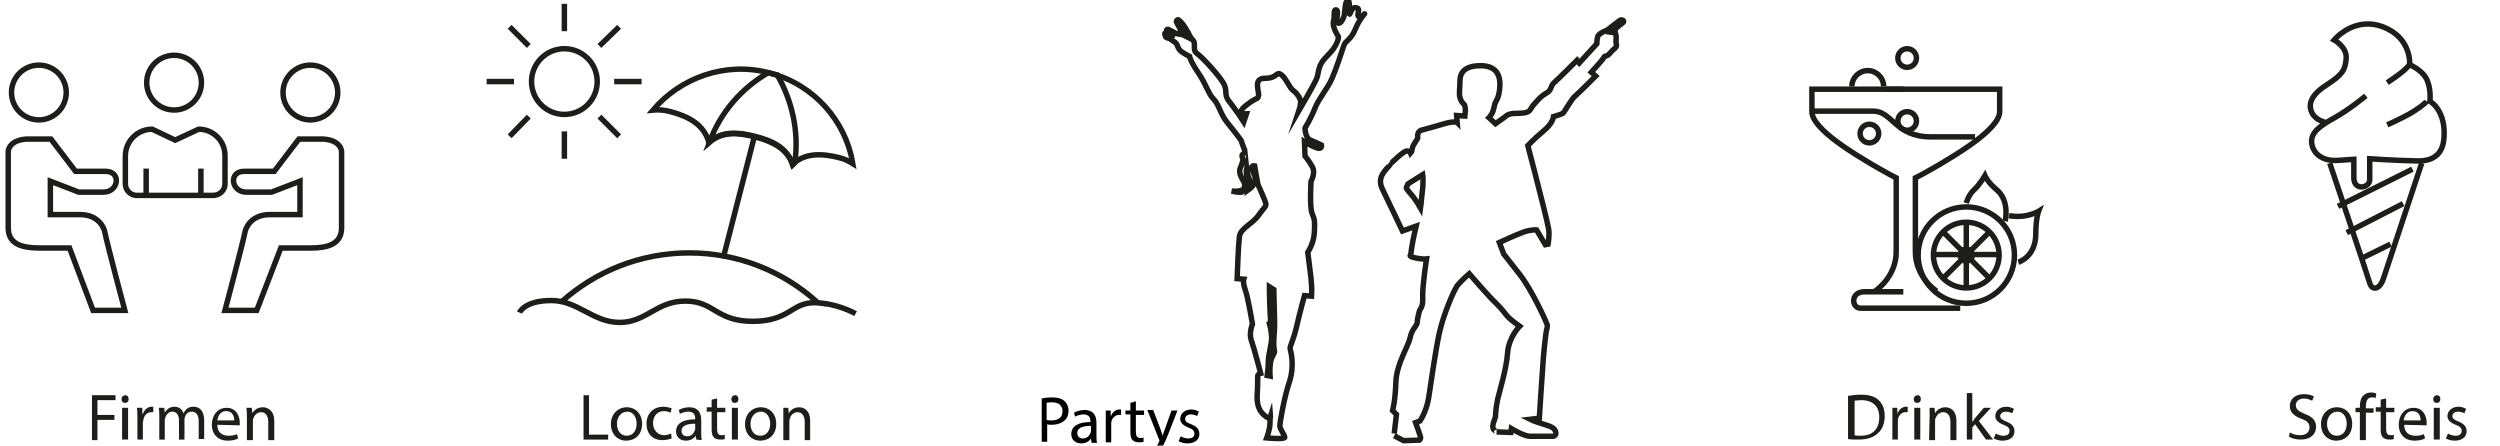 <?xml version="1.0" encoding="utf-8"?>
<!-- Generator: Adobe Illustrator 27.5.0, SVG Export Plug-In . SVG Version: 6.00 Build 0)  -->
<svg version="1.1" id="uuid-24049376-9ac3-411c-b095-3092597f71dd"
	 xmlns="http://www.w3.org/2000/svg" xmlns:xlink="http://www.w3.org/1999/xlink" x="0px" y="0px" viewBox="0 0 456.7 81.4"
	 style="enable-background:new 0 0 456.7 81.4;" xml:space="preserve">
<style type="text/css">
	.st0{fill:none;stroke:#1D1D1B;stroke-miterlimit:10;}
	.st1{fill:#1D1D1B;}
</style>
<g>
	<path class="st0" d="M425.6,29.8c0,0,6.9,20.5,7.3,21.9s1.8,1.3,2.5-0.8l7-21.1"/>
	<line class="st0" x1="427.1" y1="37.7" x2="440.7" y2="30.9"/>
	<line class="st0" x1="428.7" y1="42.5" x2="439" y2="37.2"/>
	<line class="st0" x1="431.4" y1="47.2" x2="436.7" y2="44.6"/>
	<path class="st0" d="M432.2,17.5c0,0-3,2.5-5.7,4s-4.4,2.7-4.2,4.6s1.9,3.4,4.8,3.2l2.9-0.2v3.4c0,2.4,2.9,1.9,2.9,0.3v-3.8
		c0,0,4.1,0.3,8.7,0.4s4.9-3.2,4.9-5.1c0-4.4-2.6-5.8-2.6-5.8s0.3-2.6-0.8-4.4c-0.9-1.4-2.9-2.3-2.9-2.3s0.4-4.9-4.9-6.9
		s-8.9,2.4-8.9,2.4s2.4,1.3,2.2,3.4s-0.6,2.9-3.7,4.9s-3.2,3.8-2.5,5.1s2.3,1.6,2.3,1.6"/>
	<path class="st0" d="M436.1,15.1c0,0,2.1-1.4,2.9-2.1s1.2-1.2,1.2-1.2"/>
	<path class="st0" d="M436.1,22.8c0,0,3-1.3,4.9-2.5s2.3-1.8,2.3-1.8"/>
</g>
<g>
	<circle class="st0" cx="31.8" cy="15.1" r="5"/>
	<g>
		<circle class="st0" cx="7.1" cy="16.9" r="5"/>
		<path class="st0" d="M1.5,27.7v13.9c0,3,2.5,3.7,5.7,3.7h5.5L17,56.7h5.8c0,0-3.2-12-3.7-14.5c0,0-0.7-3-4.5-3H9.2v-6.1l5.2,2h4.5
			c2.8,0,3.3-3.8,0.4-3.8h-5.5l-4.5-5.9H4.9C1.5,25.6,1.5,27.7,1.5,27.7L1.5,27.7L1.5,27.7z"/>
	</g>
	<path class="st0" d="M38.9,35.7H25c-1.2,0-2.1-1-2.1-2.1v-5.1c0-2.7,2.2-4.9,4.9-4.9l4.2,2l4.3-2c2.6,0,4.8,2.1,4.8,4.8v5.2
		C41.1,34.8,40.1,35.7,38.9,35.7L38.9,35.7L38.9,35.7z"/>
	<line class="st0" x1="26.7" y1="30.8" x2="26.7" y2="35.7"/>
	<line class="st0" x1="36.7" y1="30.8" x2="36.7" y2="35.7"/>
	<g>
		<circle class="st0" cx="56.7" cy="16.9" r="5"/>
		<path class="st0" d="M62.4,27.7v13.9c0,3-2.5,3.7-5.6,3.7h-5.5l-4.4,11.4h-5.8c0,0,3.2-12,3.7-14.5c0,0,0.7-3,4.5-3h5.5v-6.1
			l-5.2,2H45c-2.8,0-3.3-3.8-0.4-3.8h5.5l4.5-5.9H59C62.4,25.6,62.4,27.7,62.4,27.7L62.4,27.7L62.4,27.7z"/>
	</g>
</g>
<g>
	<path class="st1" d="M16.8,72.2h4.3v0.9h-3.3v2.7h3.1v0.9h-3.1v3.7h-1V72.2L16.8,72.2L16.8,72.2z"/>
	<path class="st1" d="M23.5,72.9c0,0.4-0.2,0.7-0.7,0.7c-0.4,0-0.6-0.3-0.6-0.7s0.3-0.7,0.7-0.7S23.5,72.5,23.5,72.9z M22.3,80.3
		v-5.8h1.1v5.8H22.3z"/>
	<path class="st1" d="M25.1,76.3c0-0.7,0-1.3-0.1-1.8H26l0,1.1h0.1c0.3-0.8,0.9-1.3,1.6-1.3c0.1,0,0.2,0,0.3,0v1c-0.1,0-0.2,0-0.4,0
		c-0.7,0-1.3,0.6-1.4,1.4c0,0.1-0.1,0.3-0.1,0.5v3.1h-1V76.3L25.1,76.3L25.1,76.3z"/>
	<path class="st1" d="M29.1,76.1c0-0.6,0-1.1-0.1-1.6H30l0.1,0.9h0c0.3-0.6,0.9-1.1,1.8-1.1c0.8,0,1.4,0.5,1.6,1.2h0
		c0.2-0.3,0.4-0.6,0.6-0.8c0.4-0.3,0.7-0.4,1.3-0.4c0.8,0,1.9,0.5,1.9,2.5v3.4h-1V77c0-1.1-0.4-1.8-1.3-1.8c-0.6,0-1.1,0.4-1.2,1
		c-0.1,0.1-0.1,0.3-0.1,0.5v3.6h-1v-3.5c0-0.9-0.4-1.6-1.2-1.6c-0.7,0-1.1,0.5-1.3,1.1c-0.1,0.2-0.1,0.3-0.1,0.5v3.5h-1V76.1
		L29.1,76.1L29.1,76.1z"/>
	<path class="st1" d="M39.7,77.6c0,1.4,0.9,2,2,2c0.8,0,1.2-0.1,1.6-0.3l0.2,0.8c-0.4,0.2-1,0.4-1.9,0.4c-1.8,0-2.9-1.2-2.9-2.9
		s1-3.1,2.7-3.1c1.9,0,2.4,1.7,2.4,2.7c0,0.2,0,0.4,0,0.5L39.7,77.6L39.7,77.6z M42.8,76.8c0-0.7-0.3-1.7-1.5-1.7
		c-1.1,0-1.5,1-1.6,1.7H42.8z"/>
	<path class="st1" d="M45.1,76.1c0-0.6,0-1.1-0.1-1.6H46l0.1,1h0c0.3-0.6,1-1.1,1.9-1.1c0.8,0,2.1,0.5,2.1,2.5v3.5H49V77
		c0-0.9-0.4-1.7-1.3-1.7c-0.7,0-1.2,0.5-1.4,1.1c-0.1,0.1-0.1,0.3-0.1,0.5v3.5h-1.1L45.1,76.1L45.1,76.1L45.1,76.1z"/>
</g>
<g>
	<g>
		<path class="st0" d="M347.7,16.3H331v4.1c0,3.3,8.6,8.2,10.9,9.6c2.9,1.7,4.5,2.5,4.5,2.5V46c0,4.7-3.9,7.2-3.9,7.2"/>
		<path class="st0" d="M347.7,53.3h-7.1c-2.6,0-2.4,3-0.7,3h18.2"/>
		<path class="st0" d="M344.4,16.3h20.9v4.1c0,3.3-8.6,8.2-10.9,9.6c-2.9,1.7-4.5,2.5-4.5,2.5V46c0,4.7,3.9,7.2,3.9,7.2"/>
		<path class="st0" d="M331,20.3h11.2c3.5,0,4,4.7,10.5,4.7h8.1"/>
		<circle class="st0" cx="348.4" cy="10.6" r="1.7"/>
		<circle class="st0" cx="341.5" cy="24.4" r="1.7"/>
		<circle class="st0" cx="348.4" cy="22.1" r="1.7"/>
		<path class="st0" d="M338.3,15.8c0-1.6,1.3-2.9,2.9-2.9c1.6,0,2.9,1.3,2.9,2.9"/>
		<circle class="st0" cx="359.2" cy="46.6" r="8.8"/>
		<circle class="st0" cx="359.2" cy="46.6" r="6"/>
		<line class="st0" x1="359.2" y1="40.8" x2="359.2" y2="52.4"/>
		<g>
			<line class="st0" x1="355.1" y1="50.7" x2="363.3" y2="42.5"/>
			<line class="st0" x1="363.3" y1="50.7" x2="355.1" y2="42.5"/>
		</g>
		<line class="st0" x1="365.2" y1="46.5" x2="353.5" y2="46.5"/>
		<circle class="st0" cx="359.2" cy="46.6" r="1.1"/>
		<path class="st0" d="M359.2,37.1c0,0,0.4-1.5,1.4-2.4c1-0.9,2-2.6,2-2.6s0.5,1.2,2.2,2.6c2.4,2.1,1.5,5.7,1.5,5.7"/>
		<path class="st0" d="M367,39.4c0,0,1.6,0.3,3.1,0s2.3-0.8,2.3-0.8s-0.5,1.3-0.5,4.1c0,4.3-3.2,5.2-3.2,5.2"/>
	</g>
	<g>
		<path class="st1" d="M337.7,72.3c0.6-0.1,1.4-0.2,2.2-0.2c1.5,0,2.6,0.3,3.3,1c0.7,0.7,1.1,1.6,1.1,2.9s-0.4,2.4-1.2,3.1
			c-0.8,0.8-2,1.2-3.6,1.2c-0.7,0-1.4,0-1.9-0.1V72.3L337.7,72.3L337.7,72.3z M338.8,79.5c0.3,0.1,0.6,0.1,1.1,0.1
			c2.2,0,3.4-1.2,3.4-3.4c0-1.9-1.1-3.1-3.3-3.1c-0.5,0-1,0.1-1.2,0.1L338.8,79.5L338.8,79.5L338.8,79.5z"/>
		<path class="st1" d="M345.7,76.3c0-0.7,0-1.3,0-1.8h0.9l0,1.1h0c0.3-0.8,0.9-1.3,1.6-1.3c0.1,0,0.2,0,0.3,0v1c-0.1,0-0.2,0-0.4,0
			c-0.7,0-1.3,0.6-1.4,1.4c0,0.1,0,0.3,0,0.5v3.1h-1V76.3L345.7,76.3L345.7,76.3z"/>
		<path class="st1" d="M350.9,72.9c0,0.4-0.2,0.7-0.7,0.7c-0.4,0-0.6-0.3-0.6-0.7s0.3-0.7,0.7-0.7S350.9,72.5,350.9,72.9z
			 M349.7,80.3v-5.8h1.1v5.8H349.7z"/>
		<path class="st1" d="M352.5,76.1c0-0.6,0-1.1,0-1.6h0.9l0.1,1h0c0.3-0.6,1-1.1,1.9-1.1c0.8,0,2,0.5,2,2.5v3.5h-1.1V77
			c0-0.9-0.4-1.7-1.3-1.7c-0.7,0-1.2,0.5-1.4,1.1c-0.1,0.1-0.1,0.3-0.1,0.5v3.5h-1.1L352.5,76.1L352.5,76.1L352.5,76.1z"/>
		<path class="st1" d="M360.2,77.2L360.2,77.2c0.2-0.2,0.4-0.5,0.5-0.7l1.7-2h1.3l-2.2,2.4l2.6,3.4h-1.3l-2-2.8l-0.5,0.6v2.2h-1
			v-8.5h1V77.2L360.2,77.2L360.2,77.2z"/>
		<path class="st1" d="M364.6,79.2c0.3,0.2,0.9,0.4,1.4,0.4c0.8,0,1.1-0.4,1.1-0.9s-0.3-0.8-1.1-1.1c-1-0.4-1.5-0.9-1.5-1.6
			c0-0.9,0.8-1.7,2-1.7c0.6,0,1.1,0.2,1.4,0.4l-0.3,0.8c-0.2-0.1-0.6-0.3-1.2-0.3c-0.6,0-1,0.4-1,0.8c0,0.5,0.4,0.7,1.1,1
			c1,0.4,1.5,0.9,1.5,1.8c0,1-0.8,1.7-2.2,1.7c-0.6,0-1.2-0.2-1.6-0.4L364.6,79.2L364.6,79.2L364.6,79.2z"/>
	</g>
</g>
<g>
	<g>
		<g>
			<path class="st0" d="M140.3,13.3c-4.8,2.8-8.7,7.2-10.7,12.7c2.3-2,5.2-1.8,8.3-1s5.9,2.1,6.9,5.1c0.1-0.1,0.3-0.2,0.4-0.4
				c0.8-5.7-0.5-11.3-3.2-16C141.4,13.6,140.9,13.4,140.3,13.3C140.3,13.3,140.3,13.3,140.3,13.3L140.3,13.3L140.3,13.3z"/>
			<path class="st0" d="M122.5,20.4c3.4,0.9,6.1,2.4,7,5.6c2.3-2.1,5.2-1.9,8.4-1.1s5.9,2.1,6.9,5.1c2.3-2.1,5.3-2,8.5-1.2
				c0.9,0.2,1.7,0.6,2.5,1.1c-1.3-7.8-7.1-14.5-15.3-16.6c-8-2.1-16.2,0.9-21.2,6.8C120.3,20,121.4,20.1,122.5,20.4
				C122.5,20.4,122.5,20.4,122.5,20.4z"/>
		</g>
		<line class="st0" x1="137.8" y1="25" x2="132.1" y2="47.2"/>
	</g>
	<path class="st0" d="M94.9,57.1c0,0,0.9-2.2,5.8-2.2s7.6,4,12.5,4s6.7-3.9,12-3.9s5.6,3.7,12.3,3.7s7.1-3.4,11.2-3.4s7.6,2,7.6,2"
		/>
	<path class="st0" d="M148.8,55.1l0.5,0.1c-6.2-5.6-14.4-9-23.4-9s-17.1,3.4-23.3,8.9"/>
	<g>
		<circle class="st0" cx="103.1" cy="14.9" r="6"/>
		<g>
			<line class="st0" x1="103.1" y1="0.7" x2="103.1" y2="5.7"/>
			<line class="st0" x1="103.1" y1="24" x2="103.1" y2="29"/>
		</g>
		<g>
			<line class="st0" x1="88.9" y1="14.9" x2="93.9" y2="14.9"/>
			<line class="st0" x1="112.2" y1="14.9" x2="117.2" y2="14.9"/>
		</g>
		<g>
			<line class="st0" x1="93.1" y1="4.9" x2="96.6" y2="8.4"/>
			<line class="st0" x1="109.5" y1="21.3" x2="113.1" y2="24.9"/>
		</g>
		<g>
			<line class="st0" x1="93.1" y1="24.9" x2="96.6" y2="21.3"/>
			<line class="st0" x1="109.5" y1="8.4" x2="113.1" y2="4.9"/>
		</g>
	</g>
</g>
<g>
	<path class="st1" d="M106.6,72.2h1v7.2h3.5v0.9h-4.5L106.6,72.2L106.6,72.2L106.6,72.2z"/>
	<path class="st1" d="M117.3,77.4c0,2.2-1.5,3.1-2.9,3.1c-1.6,0-2.8-1.2-2.8-3c0-1.9,1.3-3.1,2.9-3.1S117.3,75.6,117.3,77.4z
		 M112.7,77.4c0,1.3,0.7,2.2,1.8,2.2s1.8-0.9,1.8-2.2c0-1-0.5-2.2-1.7-2.2S112.7,76.3,112.7,77.4L112.7,77.4L112.7,77.4z"/>
	<path class="st1" d="M122.7,80.1c-0.3,0.1-0.9,0.3-1.7,0.3c-1.8,0-2.9-1.2-2.9-3s1.2-3.1,3.1-3.1c0.6,0,1.2,0.2,1.5,0.3l-0.2,0.8
		c-0.2-0.1-0.6-0.3-1.2-0.3c-1.3,0-2,1-2,2.2c0,1.3,0.9,2.2,2,2.2c0.6,0,1-0.2,1.3-0.3L122.7,80.1L122.7,80.1L122.7,80.1z"/>
	<path class="st1" d="M127.2,80.3l-0.1-0.7h0c-0.3,0.5-1,0.9-1.8,0.9c-1.2,0-1.8-0.8-1.8-1.7c0-1.4,1.2-2.2,3.5-2.2v-0.1
		c0-0.5-0.1-1.3-1.3-1.3c-0.5,0-1.1,0.2-1.5,0.4l-0.2-0.7c0.5-0.3,1.2-0.5,1.9-0.5c1.8,0,2.2,1.2,2.2,2.4v2.2c0,0.5,0,1,0.1,1.4
		L127.2,80.3L127.2,80.3L127.2,80.3z M127,77.4c-1.1,0-2.5,0.2-2.5,1.3c0,0.7,0.5,1,1,1c0.8,0,1.2-0.5,1.4-1c0-0.1,0.1-0.2,0.1-0.3
		V77.4z"/>
	<path class="st1" d="M131,72.8v1.7h1.5v0.8H131v3.1c0,0.7,0.2,1.1,0.8,1.1c0.3,0,0.5,0,0.6-0.1l0,0.8c-0.2,0.1-0.5,0.1-0.9,0.1
		c-0.5,0-0.9-0.2-1.1-0.4c-0.3-0.3-0.4-0.8-0.4-1.5v-3.2h-0.9v-0.8h0.9v-1.4L131,72.8L131,72.8L131,72.8z"/>
	<path class="st1" d="M134.9,72.9c0,0.4-0.2,0.7-0.7,0.7c-0.4,0-0.6-0.3-0.6-0.7s0.3-0.7,0.7-0.7S134.9,72.5,134.9,72.9L134.9,72.9
		L134.9,72.9z M133.7,80.3v-5.8h1.1v5.8H133.7z"/>
	<path class="st1" d="M141.8,77.4c0,2.2-1.5,3.1-2.9,3.1c-1.6,0-2.8-1.2-2.8-3c0-1.9,1.3-3.1,2.9-3.1S141.8,75.6,141.8,77.4z
		 M137.1,77.4c0,1.3,0.7,2.2,1.8,2.2s1.8-0.9,1.8-2.2c0-1-0.5-2.2-1.7-2.2S137.1,76.3,137.1,77.4L137.1,77.4L137.1,77.4z"/>
	<path class="st1" d="M143.1,76.1c0-0.6,0-1.1,0-1.6h0.9l0.1,1h0c0.3-0.6,1-1.1,1.9-1.1c0.8,0,2,0.5,2,2.5v3.5H147V77
		c0-0.9-0.4-1.7-1.3-1.7c-0.7,0-1.2,0.5-1.4,1.1c0,0.1-0.1,0.3-0.1,0.5v3.5h-1.1L143.1,76.1L143.1,76.1L143.1,76.1z"/>
</g>
<g>
	<path class="st1" d="M418.3,79c0.5,0.3,1.1,0.5,1.9,0.5c1.1,0,1.7-0.6,1.7-1.4c0-0.8-0.4-1.2-1.5-1.6c-1.3-0.5-2.1-1.2-2.1-2.3
		c0-1.3,1-2.2,2.6-2.2c0.8,0,1.4,0.2,1.8,0.4l-0.3,0.8c-0.3-0.1-0.8-0.4-1.5-0.4c-1.1,0-1.5,0.7-1.5,1.2c0,0.8,0.5,1.1,1.6,1.6
		c1.4,0.5,2.1,1.2,2.1,2.4c0,1.2-0.9,2.3-2.8,2.3c-0.8,0-1.6-0.2-2.1-0.5C418.1,79.9,418.3,79,418.3,79z"/>
	<path class="st1" d="M429.7,77.4c0,2.2-1.5,3.1-2.9,3.1c-1.6,0-2.8-1.2-2.8-3c0-1.9,1.3-3.1,2.9-3.1S429.7,75.6,429.7,77.4z
		 M425.1,77.4c0,1.3,0.7,2.2,1.8,2.2s1.8-0.9,1.8-2.2c0-1-0.5-2.2-1.7-2.2S425.1,76.3,425.1,77.4L425.1,77.4L425.1,77.4z"/>
	<path class="st1" d="M431.1,80.3v-5h-0.8v-0.8h0.8v-0.3c0-0.8,0.2-1.6,0.7-2c0.4-0.4,0.9-0.5,1.4-0.5c0.4,0,0.7,0.1,0.9,0.2
		l-0.1,0.8c-0.2-0.1-0.4-0.1-0.7-0.1c-0.9,0-1.1,0.8-1.1,1.7v0.3h1.4v0.8h-1.4v5H431.1z"/>
	<path class="st1" d="M435.9,72.8v1.7h1.5v0.8h-1.5v3.1c0,0.7,0.2,1.1,0.8,1.1c0.3,0,0.5,0,0.6-0.1l0,0.8c-0.2,0.1-0.5,0.1-0.9,0.1
		c-0.5,0-0.9-0.2-1.1-0.4c-0.3-0.3-0.4-0.8-0.4-1.5v-3.2H434v-0.8h0.9v-1.4L435.9,72.8L435.9,72.8L435.9,72.8z"/>
	<path class="st1" d="M439.2,77.6c0,1.4,0.9,2,2,2c0.8,0,1.2-0.1,1.6-0.3l0.2,0.8c-0.4,0.2-1,0.4-1.9,0.4c-1.8,0-2.9-1.2-2.9-2.9
		s1-3.1,2.7-3.1c1.9,0,2.4,1.7,2.4,2.7c0,0.2,0,0.4,0,0.5L439.2,77.6L439.2,77.6L439.2,77.6z M442.2,76.8c0-0.7-0.3-1.7-1.5-1.7
		c-1.1,0-1.5,1-1.6,1.7H442.2z"/>
	<path class="st1" d="M445.8,72.9c0,0.4-0.2,0.7-0.7,0.7c-0.4,0-0.6-0.3-0.6-0.7s0.3-0.7,0.7-0.7S445.8,72.5,445.8,72.9L445.8,72.9
		L445.8,72.9z M444.6,80.3v-5.8h1.1v5.8H444.6z"/>
	<path class="st1" d="M447.2,79.2c0.3,0.2,0.9,0.4,1.4,0.4c0.8,0,1.1-0.4,1.1-0.9s-0.3-0.8-1.1-1.1c-1-0.4-1.5-0.9-1.5-1.6
		c0-0.9,0.8-1.7,2-1.7c0.6,0,1.1,0.2,1.4,0.4l-0.3,0.8c-0.2-0.1-0.6-0.3-1.2-0.3c-0.6,0-1,0.4-1,0.8c0,0.5,0.4,0.7,1.1,1
		c1,0.4,1.5,0.9,1.5,1.8c0,1-0.8,1.7-2.2,1.7c-0.6,0-1.2-0.2-1.6-0.4L447.2,79.2L447.2,79.2z"/>
</g>
<g>
	<path class="st0" d="M215.2,3.6c0,0,0.1,0,0.2,0.1c0.2,0.2,0.7,0.6,1.2,1.5c0.8,1.2,0.6,1.4,1.3,2.1c0.7,0.7-0.2,1.8,0.8,2.5
		c1,0.7,4.5,4.5,5,5.8c0.5,1.3-0.1,1.8,0.9,3c0.5,0.6,1.1,1.5,1.7,2.3c0.5,0.8,0.9,1.4,0.9,1.4l0.5-1.5c0,0-2.2,0.1,0-1.6
		c2.2-1.7,2-0.9,2.2-1.7c0.2-0.8-1.1-3.2,1.2-3.2s2-1.3,2.9-0.7s1.6,2.5,2.2,2.9s1.5,1.5,1.4,2.3s-0.3,1.4-0.3,1.4s2.8-4.8,3.2-5.8
		c0.4-1,0.2-1.3,0.7-2.5c0.5-1.2,1.8-2,2.6-3.3s0.7-1.9,0.7-1.9s-1.2-1.8-0.9-2.8c0.3-1-0.1-2.2,0.5-2.1c0.6,0.1-0.2,2.1,0.3,2.4
		c0.5,0.3,1.1-0.9,1.2-1.6c0.1-0.7,0.1-2.4,0.6-2.5c0.5-0.1,0.2,1.9,0.3,2.4c0.1,0.5,0.3-1.1,1-1.1c0.7,0,0.8,0.3,0.6,1s0.3,1,1,0.3
		c0.7-0.7-0.7,0.6-1.5,2.6s-1.8,2.1-2.1,3s-1.4,4.3-2.2,6.1c-0.8,1.8-2.4,3.6-3.1,5.4c-0.7,1.8-1.8,3.6-1.8,3.6s0,1.8,1,2.2
		c1,0.4,2,0.9,2,0.9s0.2,0.9-0.9,0.5s-2.2-1.1-2.2-1.1l0.1,2.6c0,0,0.6,0.7,1.3,1.9c0.7,1.2-0.2,2.7-0.2,2.7s-0.3,4.7,0.2,5.9
		c0.5,1.2,0.5,1.5,0.4,3.5c-0.1,2-1.2,3.6-1.2,3.6s0.4,3,0.6,4.8c0.2,1.9,0.1,3.2,0.1,3.2l-1.3-0.1c0,0-0.8,2.9-1.4,5.5
		c-0.6,2.7-1.4,3.9-1.2,4.3c0.1,0.4,0.8,2.9-0.1,5.8c-1,2.9-1.8,7.6-1.8,8.2s0.9,1.7,0.9,2.1c0,0.4-3.3,0.1-3.3,0.1s0.6-1.6,0.6-2.7
		s0.1-1.4,0.1-1.4s0.1,1.1-1.2-0.1c-1.4-1.2-1.3-3-1.2-4.4s0-2.7,0.1-2.9c0.1-0.2,0.5-0.3,0.5-0.3s-1.2-4.6-1.7-6
		c-0.5-1.3,0.2-3,0.2-3s-0.8-4.8-1.3-6.2c-0.5-1.4-0.3-2-0.3-2l-1.2-0.1c0,0,0.2-5.9,0.4-7.6s2.4-2.3,3.6-4.1c1.3-1.8,1.5-1.4,1-2.7
		c-0.5-1.3-1-2.3-1.2-2.8c-0.1-0.4-0.6-3.4-0.6-3.4s-0.9-0.2-0.4,0.9c0.5,1.1,0.6,1.2,0.4,2c-0.2,0.8-0.9,1.3-0.9,1.3
		s0.3-0.8-0.1-1.8c-0.4-0.9-0.5-1.9-0.5-1.9s-0.1,0.6,0.1,1.8c0.2,1.2-0.3,2.4-1,2.5c-0.7,0.1-1.8-0.2-1.8-0.2s1.8,0.2,2.2-0.4
		c0.3-0.6,0.2-1-0.1-1.5c-0.3-0.5-0.9-1.5-0.5-2.4c0.4-0.8,0.3-1,0.4-1.1c0.1-0.1,0-0.5-0.1-1c-0.1-0.4,0.5-0.4,0.5-0.8
		s-0.2-0.7-0.2-0.7l-0.5-1.4c0,0-1.1-1.5-2.5-3.2c-1.3-1.6-1.5-3.3-2.5-4.3c-1-1-1.3-2.6-2.8-4.8s-1.6-3-1.6-3s-1.5-0.7-1.9-1.3
		s-0.3-1-0.8-1.3c-0.4-0.3-0.8-0.6-1.1-0.7s-0.6-0.1-0.6-0.4c0-0.2-0.4-0.7,0.2-0.5s1.5,0.7,1.5,0.7s-1.5-0.9-1.5-1
		c0-0.1-0.1-0.6,0.4-0.4c0.5,0.2,0.9,0.6,1.7,0.8c0.8,0.1,1,0.2,1,0.2s-0.1-0.1-0.5-0.9s-0.6-1.1-0.7-1.3
		C214.7,3.7,215.2,3.6,215.2,3.6z"/>
	<path class="st0" d="M231.9,53.2c0,0,0.1,4.4,0.2,5.1c0,0.7-0.2,0.8-0.2,0.8s0.4,1.4,0.4,2.6s-0.6,3.1-0.6,4.3
		c0,1.2-0.2,2.6-0.2,2.6l0.5,0.1c0,0-0.1-1.2,0.1-2.5c0.2-1.3,0.9-1.6,0.7-2.3s-0.1-2,0-3.4s0-2.7,0-3.4c0-0.6-0.1-4.2-0.1-4.2
		l-0.8-0.5V53.2z"/>
</g>
<g>
	<path class="st0" d="M254.7,79.6l1.7,0.9l2.9-0.1c0,0,0.3-0.2,0.2-0.6c-0.1-0.4-0.9-2.6-0.9-2.6l0.8-0.3c0,0,1.2-1.7,1.6-4.3
		c0.4-2.6,1.2-8.3,1.9-11.6c0.7-3.3,2.6-7.8,3.3-8.8c0.7-0.9,2.2-2.2,2.2-2.2s3.6,4.2,4.9,5.4c1.3,1.3,1.4,1.6,2,2.3
		s2.3,1.9,2.3,1.9s-2,2-2.2,4.9c-0.2,2.9-1.4,6.7-1.8,8.4c-0.4,1.8-0.4,3.2-0.4,3.2l-0.4,1.2c0,0-0.3,1,0.2,1.3s0.4,0.3,0.4,0.3
		L276,79l0.1-0.7c0,0,2.3,1.4,3.4,1.4s4.3,0,4.3,0s0.6-0.2,0.4-0.8s-0.5-0.9-2.2-1.4c-1.7-0.5-2.5-0.9-2.5-0.9l1.7-0.2
		c0,0,0.5-7.9,0.7-10.5c0.2-2.6,0.4-4,0.5-4.9s0.4-1.3,0.2-1.8c-0.2-0.6-2.8-6.3-5-9.1s-2.9-3.7-2.9-3.7l-0.8-2.1c0,0,3-1.4,4.4-1.9
		c1.4-0.5,2.4-0.4,2.4-0.4l1.6,2.7l0.5-0.1c0,0,0.3-1.6,0.1-2.8c-0.2-1.2-1.7-7.1-2.5-10.2c-0.8-3.1-1.3-5-1.3-5s1.2-1.3,2.9-2.7
		c1.7-1.4,1.8-2.6,1.8-2.6s1.4-0.4,1.7-0.6c0.3-0.2,1.6-2.7,2.3-3.2c0.7-0.6,3.7-3.6,3.7-3.6l-0.8-0.7c0,0,2.1-2.3,2.3-2.7
		c0.2-0.3,0-0.2,0.5-0.3c0.5-0.2,0.9-0.9,1.3-1.2s0.5-0.5,0.5-0.7s-0.1-0.7-0.1-0.7s0.1-0.8,0-1.2C295.1,6,295.1,6,295.1,6l-0.7-0.1
		c0,0,1.4-1.3,2-1.7s-0.2-0.8-0.6-0.4l-2.2,1.7c0,0-1.4,0.5-1.7,1.1c-0.2,0.6-0.2,1.4-0.2,1.4l-3.2,3.5l-0.4-0.5
		c0,0-3.6,3.6-4.2,4.1c-0.6,0.5-0.5,1.3-1.1,1.7s-1,0.6-1.6,1.2c-0.6,0.7-1.2,1.2-1.5,1.8c-0.3,0.5-0.5,0.9-2.5,0.9
		c-1.9,0-2,0.5-2.6,0.9s-1.4,1-1.4,1l-1.2-1.1c0,0,0.6-0.6,0.8-1.4c0.2-0.7,0.3-1.2,0.3-1.2s0,0,0.4-0.8s0.5-2,0.5-2.7
		S274,12,270.5,12c-3.5,0-3.8,1.8-3.8,2.9s-0.2,2.2,0,2.9c0.2,0.7,0.4,0.9,0.7,1.2c0.3,0.2,0.3,1.2,0.3,1.2l-0.1,1l-1.5-0.1l0.1,1.3
		c0,0-0.4-0.4-2.7,0.3s-3.3,0.9-3.9,1.1c-0.6,0.2-0.7,1-0.6,1.3c0.1,0.2-0.9,1.3-1,2c-0.1,0.7-0.3,0.9-0.3,0.9s-0.2-0.5-0.8-0.4
		S254,29.9,254,30s-1.4,1.4-1.7,2.4c-0.3,1,0,1.7,0.5,2.7s3.4,7.1,3.4,7.1l2.5-0.9c0,0-0.6,2.5-0.8,3.9c-0.2,1.4-0.2,1.4-0.2,1.4
		s-0.5,0.2,0.8,0.5c1.3,0.3,2.1,0.2,2.1,0.2s-0.8,5.1-0.7,7s-0.5,2.1-0.6,2.5s-0.4,1.5-0.4,2.1s-1,1.2-1.3,2.8
		c-0.3,1.5-2.5,4.8-2.6,8.1c-0.1,3.4-0.6,5.2-0.6,5.2l0.7,0.7l-0.4,3.5"/>
	<path class="st0" d="M257.2,33.6l1.9-1.2l0.8-0.5c0,0,0.2,1.2-0.1,3.3c-0.2,2.1-0.3,2.8-0.3,2.8s-0.9-1.6-1.8-2.6s-0.8-1.1-0.8-1.1
		L257.2,33.6z"/>
</g>
<g>
	<path d="M190.2,72.8c0.5-0.1,1.2-0.2,2-0.2c1,0,1.8,0.2,2.3,0.7c0.4,0.4,0.7,1,0.7,1.7c0,0.7-0.2,1.3-0.6,1.7
		c-0.6,0.6-1.5,0.9-2.5,0.9c-0.3,0-0.6,0-0.8-0.1v3.2h-1V72.8z M191.2,76.7c0.2,0.1,0.5,0.1,0.9,0.1c1.3,0,2-0.6,2-1.7
		c0-1.1-0.8-1.6-1.9-1.6c-0.5,0-0.8,0-1,0.1V76.7z"/>
	<path d="M199.4,80.8l-0.1-0.7h0c-0.3,0.5-0.9,0.9-1.8,0.9c-1.2,0-1.8-0.8-1.8-1.7c0-1.4,1.2-2.2,3.5-2.2V77c0-0.5-0.1-1.3-1.3-1.3
		c-0.5,0-1.1,0.2-1.5,0.4l-0.2-0.7c0.5-0.3,1.2-0.5,1.9-0.5c1.8,0,2.2,1.2,2.2,2.4v2.2c0,0.5,0,1,0.1,1.4H199.4z M199.3,77.8
		c-1.2,0-2.5,0.2-2.5,1.3c0,0.7,0.5,1,1,1c0.8,0,1.2-0.5,1.4-1c0-0.1,0.1-0.2,0.1-0.3V77.8z"/>
	<path d="M202,76.8c0-0.7,0-1.3,0-1.8h0.9l0,1.1h0c0.3-0.8,0.9-1.3,1.6-1.3c0.1,0,0.2,0,0.3,0v1c-0.1,0-0.2,0-0.4,0
		c-0.7,0-1.3,0.6-1.4,1.4c0,0.1,0,0.3,0,0.5v3.1h-1V76.8z"/>
	<path d="M207.5,73.3V75h1.5v0.8h-1.5v3.1c0,0.7,0.2,1.1,0.8,1.1c0.3,0,0.5,0,0.6-0.1l0,0.8c-0.2,0.1-0.5,0.1-0.9,0.1
		c-0.5,0-0.9-0.2-1.1-0.4c-0.3-0.3-0.4-0.8-0.4-1.5v-3.2h-0.9V75h0.9v-1.4L207.5,73.3z"/>
	<path d="M210.7,75l1.3,3.4c0.1,0.4,0.3,0.8,0.4,1.2h0c0.1-0.3,0.2-0.8,0.4-1.2l1.2-3.4h1.1l-1.6,4.1c-0.8,2-1.3,3-2,3.6
		c-0.5,0.5-1,0.6-1.3,0.7l-0.3-0.9c0.3-0.1,0.6-0.3,0.9-0.5c0.3-0.2,0.6-0.6,0.9-1.2c0-0.1,0.1-0.2,0.1-0.3s0-0.1-0.1-0.3l-2.1-5.3
		H210.7z"/>
	<path d="M215.7,79.7c0.3,0.2,0.9,0.4,1.4,0.4c0.8,0,1.1-0.4,1.1-0.9c0-0.5-0.3-0.8-1.1-1.1c-1-0.4-1.5-0.9-1.5-1.6
		c0-0.9,0.8-1.7,2-1.7c0.6,0,1.1,0.2,1.4,0.4l-0.3,0.8c-0.2-0.1-0.6-0.3-1.2-0.3c-0.6,0-1,0.4-1,0.8c0,0.5,0.3,0.7,1.1,1
		c1,0.4,1.5,0.9,1.5,1.8c0,1-0.8,1.7-2.2,1.7c-0.6,0-1.2-0.2-1.6-0.4L215.7,79.7z"/>
</g>
</svg>
